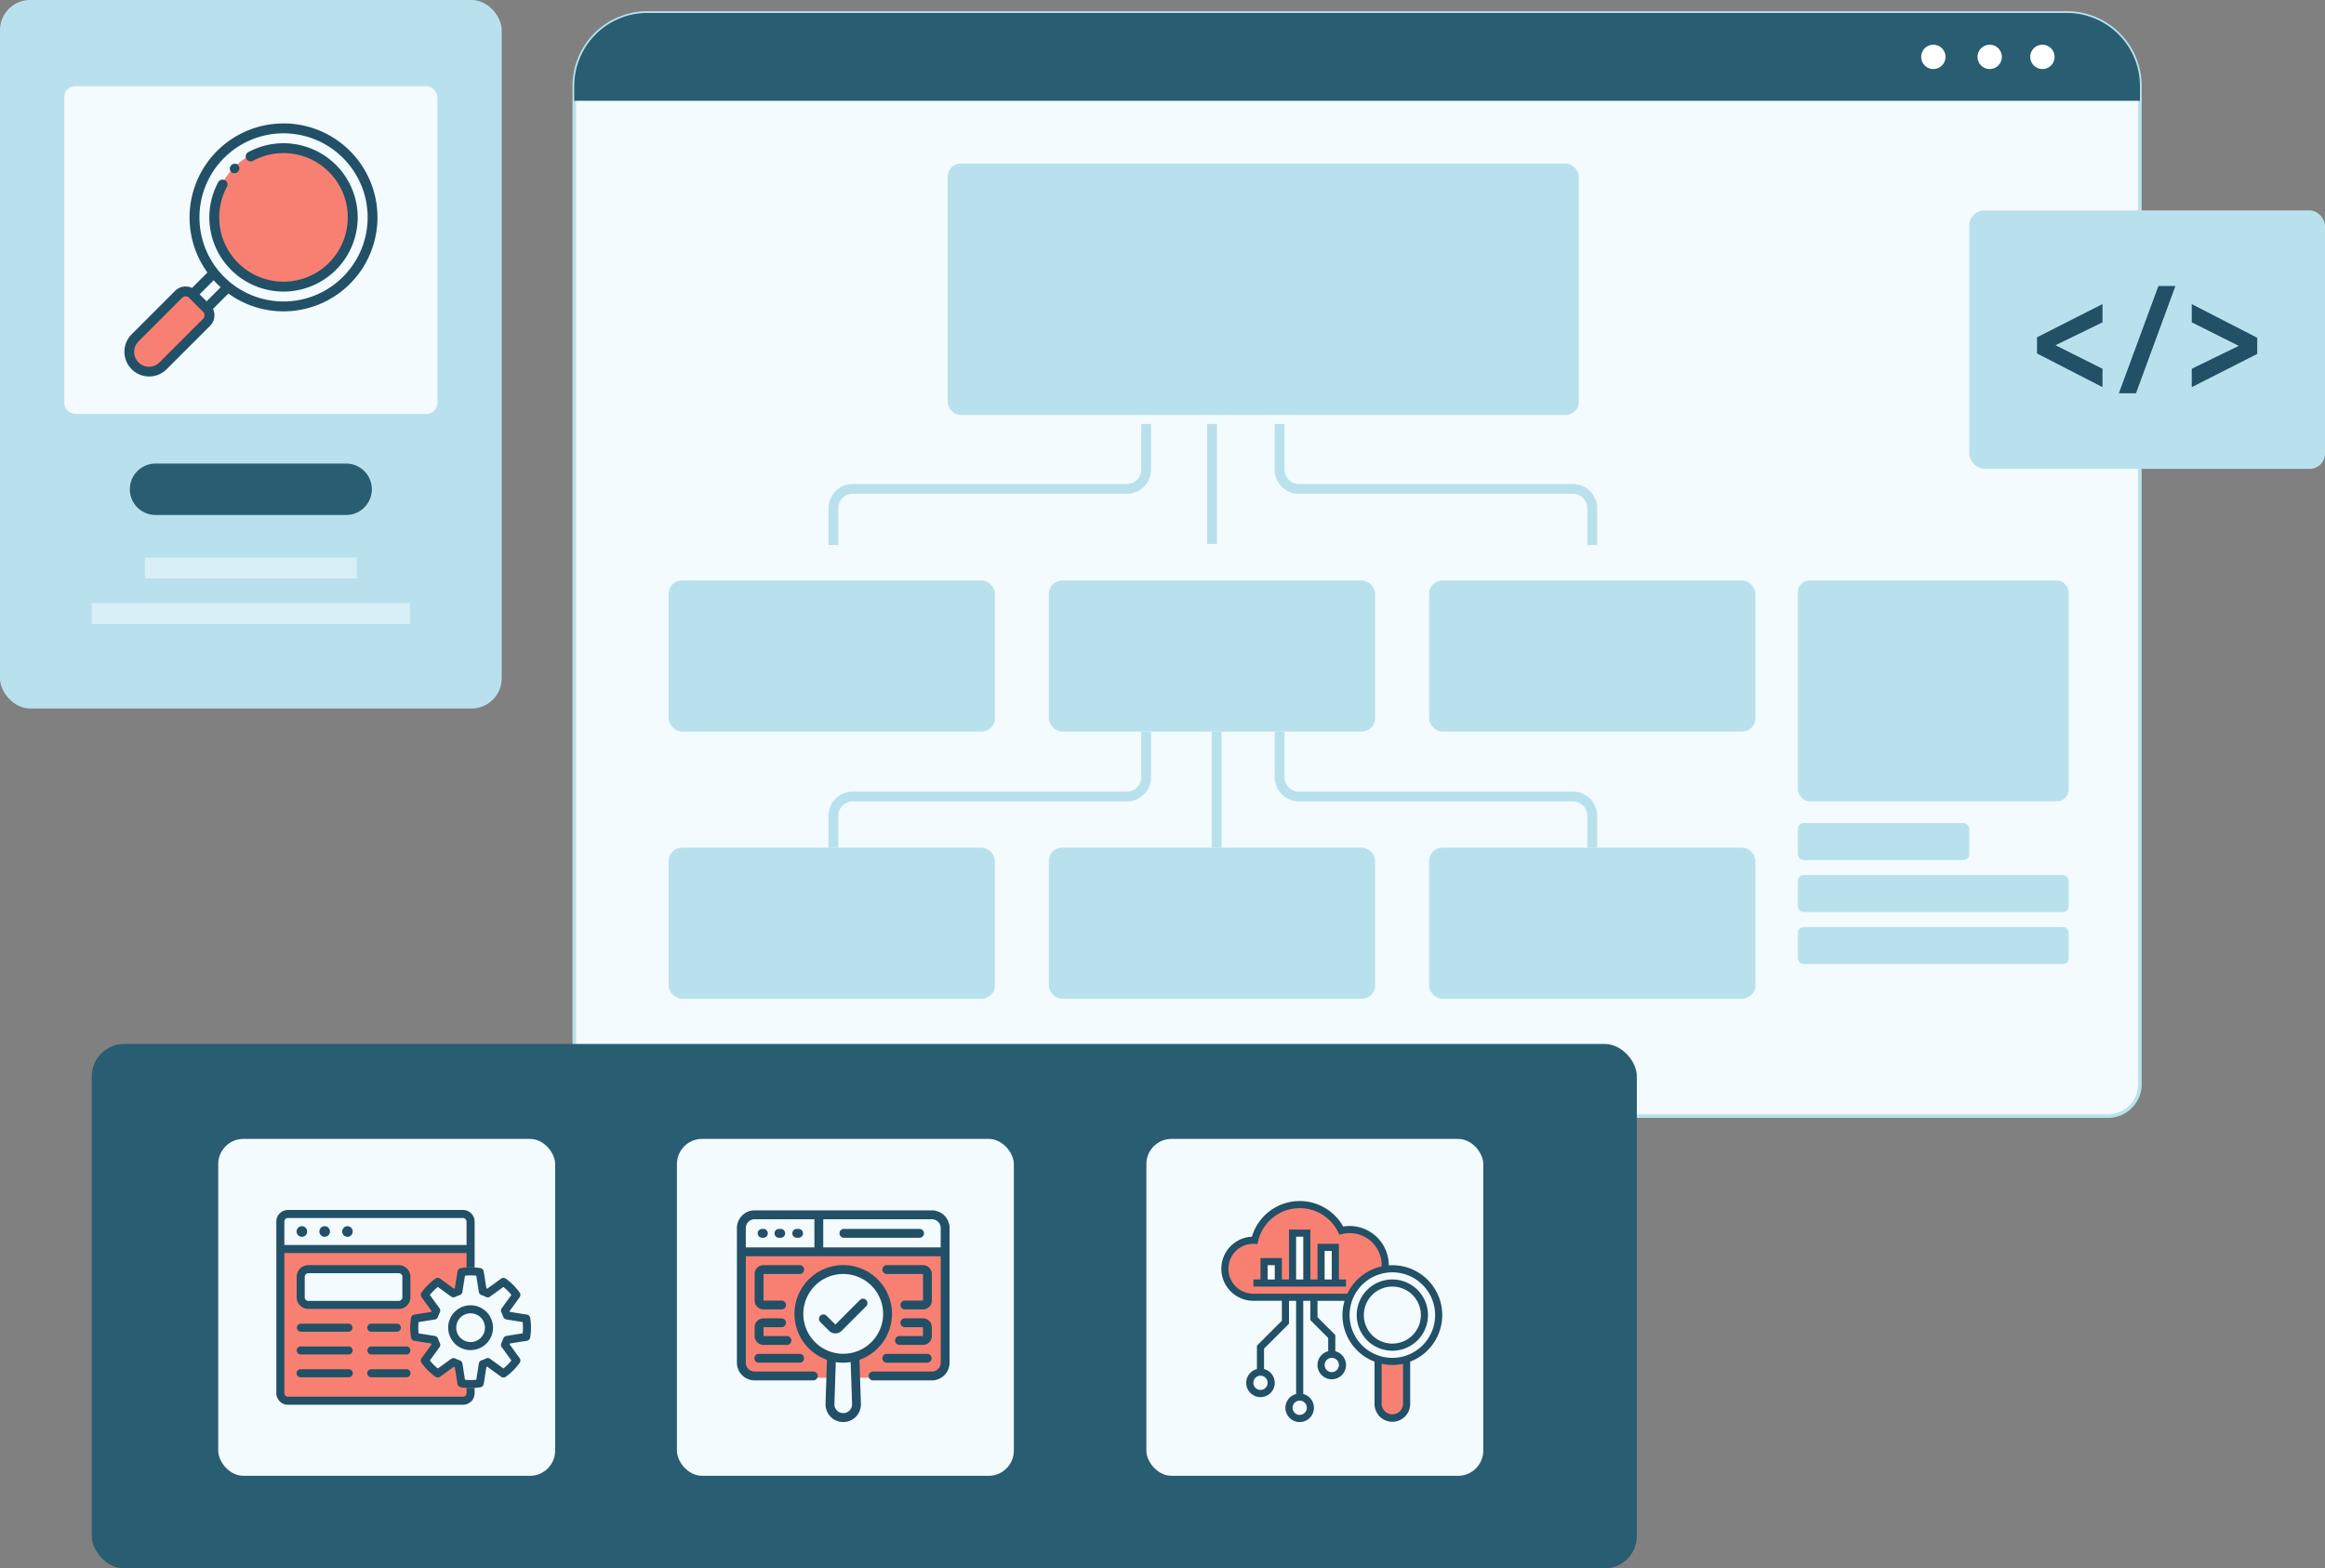 <svg xmlns="http://www.w3.org/2000/svg" width="656.662" height="442.955" viewBox="0 0 656.662 442.955">
  <rect x="0" y="0" width="656.662" height="442.955" fill="#808080" stroke="none"/>
  <g id="Sitemap" transform="translate(-723.891 -652.767)">
    <g id="Group_7188" data-name="Group 7188" transform="translate(886.084 656.424)">
      <path id="Path_19094" data-name="Path 19094" d="M1282.835,676.047V957.967a9,9,0,0,1-9,9H849.64a9,9,0,0,1-9-9V676.047A20.65,20.65,0,0,1,861.285,655.4h400.9A20.65,20.65,0,0,1,1282.835,676.047Z" transform="translate(-840.637 -655.399)" fill="#f3fbff" stroke="#b9e1ed" stroke-miterlimit="10" stroke-width="1"/>
      <path id="Path_19095" data-name="Path 19095" d="M1282.835,676.047v4.168h-442.2v-4.168A20.65,20.65,0,0,1,861.285,655.4h400.9A20.65,20.65,0,0,1,1282.835,676.047Z" transform="translate(-840.637 -655.399)" fill="#285d72"/>
      <g id="Group_7187" data-name="Group 7187" transform="translate(380.418 8.975)">
        <path id="Path_19096" data-name="Path 19096" d="M1121.327,665.292a3.434,3.434,0,1,1-3.433-3.433A3.433,3.433,0,0,1,1121.327,665.292Z" transform="translate(-1114.46 -661.859)" fill="#fff"/>
        <path id="Path_19097" data-name="Path 19097" d="M1132.784,665.292a3.433,3.433,0,1,1-3.433-3.433A3.432,3.432,0,0,1,1132.784,665.292Z" transform="translate(-1110 -661.859)" fill="#fff"/>
        <path id="Path_19098" data-name="Path 19098" d="M1143.5,665.292a3.434,3.434,0,1,1-3.434-3.433A3.434,3.434,0,0,1,1143.5,665.292Z" transform="translate(-1105.828 -661.859)" fill="#fff"/>
      </g>
    </g>
    <rect id="Rectangle_3786" data-name="Rectangle 3786" width="141.697" height="200.096" rx="8.496" transform="translate(723.891 652.767)" fill="#b9e1ed" style="mix-blend-mode: multiply;isolation: isolate"/>
    <path id="Path_19099" data-name="Path 19099" d="M811.378,761.531H757.55a7.261,7.261,0,0,1-7.262-7.262h0a7.263,7.263,0,0,1,7.262-7.263h53.828a7.264,7.264,0,0,1,7.263,7.263h0A7.263,7.263,0,0,1,811.378,761.531Z" transform="translate(10.276 36.686)" fill="#285d72"/>
    <rect id="Rectangle_3787" data-name="Rectangle 3787" width="105.378" height="92.561" rx="3.055" transform="translate(742.051 677.112)" fill="#f3fbff"/>
    <g id="Group_7189" data-name="Group 7189" transform="translate(749.808 810.25)" opacity="0.53" style="mix-blend-mode: screen;isolation: isolate">
      <rect id="Rectangle_3788" data-name="Rectangle 3788" width="59.818" height="5.879" transform="translate(15.023)" fill="#f3fbff"/>
      <rect id="Rectangle_3789" data-name="Rectangle 3789" width="89.865" height="5.879" transform="translate(0 12.847)" fill="#f3fbff"/>
    </g>
    <g id="Group_7191" data-name="Group 7191" transform="translate(1280.075 712.204)">
      <rect id="Rectangle_3790" data-name="Rectangle 3790" width="100.478" height="72.979" rx="4.321" fill="#b9e1ed"/>
      <g id="Group_7190" data-name="Group 7190" transform="translate(19.138 21.337)">
        <path id="Path_19100" data-name="Path 19100" d="M1138.005,723.966l18.5-9.383v5.156l-13.277,6.467,13.277,6.653v5.188l-18.5-9.521Z" transform="translate(-1138.005 -709.477)" fill="#225066"/>
        <path id="Path_19101" data-name="Path 19101" d="M1154.644,741.213l11.175-30.3h4.8l-11.138,30.3Z" transform="translate(-1131.528 -710.908)" fill="#225066"/>
        <path id="Path_19102" data-name="Path 19102" d="M1187.961,728.662l-18.5,9.385v-5.192l13.276-6.469-13.276-6.653v-5.15l18.5,9.519Z" transform="translate(-1125.759 -709.477)" fill="#225066"/>
      </g>
    </g>
    <g id="Group_7199" data-name="Group 7199" transform="translate(758.989 687.641)">
      <circle id="Ellipse_837" data-name="Ellipse 837" cx="19.742" cy="19.742" r="19.742" transform="translate(25.335 6.518)" fill="#f88072"/>
      <path id="Rectangle_3791" data-name="Rectangle 3791" d="M.848,0H9.533a.326.326,0,0,1,.326.326V23.753a.848.848,0,0,1-.848.848H.848A.848.848,0,0,1,0,23.753V.848A.848.848,0,0,1,.848,0Z" transform="translate(17.543 47.065) rotate(45)" fill="#f88072"/>
      <g id="Group_7198" data-name="Group 7198">
        <g id="Group_7193" data-name="Group 7193" transform="translate(24.032 5.578)">
          <g id="Group_7192" data-name="Group 7192">
            <path id="Path_19103" data-name="Path 19103" d="M802.587,688.4a20.986,20.986,0,0,0-25.222-3.965,1.4,1.4,0,0,0,1.357,2.442,18.155,18.155,0,1,1-7.276,7.272A1.4,1.4,0,0,0,769,692.8c-.086.156-.239.446-.385.743h0a20.952,20.952,0,1,0,33.972-5.146Z" transform="translate(-766.452 -681.884)" fill="#225066"/>
          </g>
        </g>
        <g id="Group_7195" data-name="Group 7195">
          <g id="Group_7194" data-name="Group 7194">
            <path id="Path_19104" data-name="Path 19104" d="M812.9,685.628a26.54,26.54,0,0,0-40.26,34.335l-4.353,4.353a4.189,4.189,0,0,0-4.769.82L751.2,737.448a6.983,6.983,0,0,0,9.875,9.875l12.315-12.312a4.191,4.191,0,0,0,.82-4.769l4.351-4.354a26.54,26.54,0,0,0,34.335-40.26Zm-41.481,47.408L759.1,745.349a4.189,4.189,0,0,1-5.924-5.925l12.312-12.315a1.4,1.4,0,0,1,1.976,0l3.951,3.953A1.4,1.4,0,0,1,771.416,733.036Zm.988-4.937-1.975-1.976,3.978-3.976c.311.346.632.685.96,1.013s.668.649,1.014.961Zm38.518-6.914a23.745,23.745,0,1,1,0-33.58A23.706,23.706,0,0,1,810.922,721.184Z" transform="translate(-749.154 -677.869)" fill="#225066"/>
          </g>
        </g>
        <g id="Group_7197" data-name="Group 7197" transform="translate(29.753 11.302)">
          <g id="Group_7196" data-name="Group 7196">
            <path id="Path_19105" data-name="Path 19105" d="M772.989,686.448a.373.373,0,0,0-.033-.036,1.4,1.4,0,0,0-1.975,1.975l.036.035a1.4,1.4,0,0,0,1.973-1.974Z" transform="translate(-770.57 -686.004)" fill="#225066"/>
          </g>
        </g>
      </g>
    </g>
    <rect id="Rectangle_3792" data-name="Rectangle 3792" width="436.382" height="148.108" rx="9.137" transform="translate(749.808 947.614)" fill="#285d72"/>
    <rect id="Rectangle_3793" data-name="Rectangle 3793" width="95.162" height="95.162" rx="7.127" transform="translate(785.527 974.425)" fill="#f3fbff"/>
    <rect id="Rectangle_3794" data-name="Rectangle 3794" width="95.163" height="95.162" rx="7.127" transform="translate(915.075 974.425)" fill="#f3fbff"/>
    <rect id="Rectangle_3795" data-name="Rectangle 3795" width="95.163" height="95.162" rx="7.127" transform="translate(1047.663 974.425)" fill="#f3fbff"/>
    <g id="Automation_Testing" data-name="Automation Testing" transform="translate(801.935 994.501)">
      <path id="Subtraction_48" data-name="Subtraction 48" d="M835.185,949.47h-54.19V906.823h54.19v6.284h-1.992l-.942,3.026-1.978,3.3c-.047-.032-4.676-3.3-4.985-3.3h-.01c-.164.078-2.255,2.521-2.892,3.268l-.026.031,2.912,4.768-6.592,1.928v5.043l6.592.825v1.373l-3.391,5.228,3.391,3.3,2.359-1.282,2.637-2.017,1.413.643,1.038,5.408h2.46v4.821Zm-46.127-37.356a2.911,2.911,0,0,0-2.912,2.911v4.368a2.911,2.911,0,0,0,2.912,2.912h24.1a2.911,2.911,0,0,0,2.912-2.912v-4.368a2.911,2.911,0,0,0-2.912-2.911Z" transform="translate(-779.706 -895.6)" fill="#f88072"/>
      <g id="Group_319" data-name="Group 319">
        <path id="Path_338" data-name="Path 338" d="M798.861,924.127H785.332a1.136,1.136,0,0,1,0-2.27h13.53a1.136,1.136,0,0,1,0,2.27" transform="translate(-778.444 -889.748)" fill="#225066"/>
        <path id="Path_339" data-name="Path 339" d="M798.872,928.761H785.343a1.135,1.135,0,0,1,0-2.27h13.53a1.135,1.135,0,1,1,0,2.27h0" transform="translate(-778.455 -887.944)" fill="#225066"/>
        <path id="Path_340" data-name="Path 340" d="M806.838,924.13h-7.121a1.136,1.136,0,1,1,0-2.271h7.128a1.136,1.136,0,1,1,.082,2.27h-.082" transform="translate(-772.861 -889.748)" fill="#225066"/>
        <path id="Path_341" data-name="Path 341" d="M809.592,928.761h-9.876a1.135,1.135,0,0,1,0-2.27h9.878a1.135,1.135,0,1,1,0,2.27h0" transform="translate(-772.86 -887.944)" fill="#225066"/>
        <path id="Path_342" data-name="Path 342" d="M809.6,933.391h-9.876a1.135,1.135,0,0,1-.082-2.269c.028,0,.054,0,.082,0h9.878a1.135,1.135,0,0,1,.082,2.269c-.028,0-.054,0-.082,0" transform="translate(-772.871 -886.142)" fill="#225066"/>
        <path id="Path_343" data-name="Path 343" d="M798.884,933.391H785.355a1.135,1.135,0,1,1-.082-2.269c.028,0,.054,0,.082,0h13.53a1.135,1.135,0,0,1,.082,2.269c-.028,0-.054,0-.082,0" transform="translate(-778.467 -886.142)" fill="#225066"/>
        <path id="Path_344" data-name="Path 344" d="M787.175,903.541a1.494,1.494,0,1,1-1.493-1.494,1.495,1.495,0,0,1,1.493,1.494" transform="translate(-778.463 -897.46)" fill="#225066"/>
        <path id="Path_345" data-name="Path 345" d="M791.808,903.541a1.494,1.494,0,1,1-1.495-1.494,1.5,1.5,0,0,1,1.495,1.494" transform="translate(-776.66 -897.46)" fill="#225066"/>
        <path id="Path_346" data-name="Path 346" d="M796.441,903.541a1.494,1.494,0,1,1-1.494-1.494h0a1.5,1.5,0,0,1,1.494,1.494" transform="translate(-774.856 -897.46)" fill="#225066"/>
        <path id="Path_347" data-name="Path 347" d="M824.34,944.511a16.784,16.784,0,0,1-2.766-.225,1.136,1.136,0,0,1-.936-.941l-.757-4.761c-.085-.033-.171-.069-.254-.107l-3.9,2.833a1.135,1.135,0,0,1-1.331,0,17.1,17.1,0,0,1-3.908-3.912,1.133,1.133,0,0,1,0-1.329l2.833-3.9c-.037-.082-.071-.167-.1-.25l-4.761-.757a1.136,1.136,0,0,1-.941-.934,16.869,16.869,0,0,1,0-5.543,1.133,1.133,0,0,1,.941-.932l4.762-.757c.033-.085.067-.168.1-.251l-2.833-3.9a1.133,1.133,0,0,1,0-1.327A17.019,17.019,0,0,1,814.4,913.6a1.13,1.13,0,0,1,1.328,0l3.908,2.83c.085-.035.165-.072.25-.1l.757-4.762a1.131,1.131,0,0,1,.935-.941,16.95,16.95,0,0,1,5.532,0,1.136,1.136,0,0,1,.935.941l.757,4.764c.082.032.165.069.25.106l3.9-2.833a1.132,1.132,0,0,1,1.33,0,17.037,17.037,0,0,1,3.915,3.918,1.135,1.135,0,0,1,0,1.328l-2.833,3.9c.035.081.071.164.1.247l4.765.757a1.137,1.137,0,0,1,.943.936,16.891,16.891,0,0,1,0,5.534,1.137,1.137,0,0,1-.943.936l-4.765.757c-.033.082-.068.165-.1.247l2.833,3.9a1.137,1.137,0,0,1,0,1.329,17.071,17.071,0,0,1-3.914,3.914,1.133,1.133,0,0,1-1.33,0l-3.9-2.833-.251.106-.757,4.761a1.136,1.136,0,0,1-.936.942,17.082,17.082,0,0,1-2.766.225m-1.588-2.351a14.931,14.931,0,0,0,3.19,0l.727-4.587a1.136,1.136,0,0,1,.763-.9,9.086,9.086,0,0,0,1.242-.518,1.134,1.134,0,0,1,1.178.094l3.759,2.731a14.884,14.884,0,0,0,2.255-2.258l-2.731-3.761a1.141,1.141,0,0,1-.1-1.174,9.571,9.571,0,0,0,.521-1.243,1.137,1.137,0,0,1,.9-.761l4.587-.728a14.4,14.4,0,0,0,0-3.19l-4.587-.728a1.134,1.134,0,0,1-.9-.761,9.721,9.721,0,0,0-.522-1.249,1.137,1.137,0,0,1,.1-1.164l2.731-3.759a14.683,14.683,0,0,0-2.255-2.256l-3.761,2.73a1.13,1.13,0,0,1-1.171.1,9.6,9.6,0,0,0-1.248-.52,1.137,1.137,0,0,1-.763-.9l-.727-4.589a14.73,14.73,0,0,0-3.188,0l-.728,4.589a1.136,1.136,0,0,1-.767.9,10.014,10.014,0,0,0-1.25.52,1.134,1.134,0,0,1-1.164-.1l-3.762-2.727a14.87,14.87,0,0,0-2.255,2.256l2.731,3.759a1.133,1.133,0,0,1,.1,1.178,9.129,9.129,0,0,0-.518,1.239,1.131,1.131,0,0,1-.9.763l-4.587.728a14.73,14.73,0,0,0,0,3.188l4.587.728a1.133,1.133,0,0,1,.9.765,9.161,9.161,0,0,0,.516,1.234,1.136,1.136,0,0,1-.093,1.181l-2.731,3.761a14.931,14.931,0,0,0,2.253,2.258l3.762-2.731a1.133,1.133,0,0,1,1.185-.09,8.961,8.961,0,0,0,1.234.513,1.139,1.139,0,0,1,.766.9Z" transform="translate(-769.473 -894.209)" fill="#225066"/>
        <path id="Path_348" data-name="Path 348" d="M834.933,949.045c-.381,0-.757-.021-1.134-.047v1.475a1.018,1.018,0,0,1-1.01,1.01h-49.44a1.018,1.018,0,0,1-1.01-1.01V910.908H833.8v4.076a16.693,16.693,0,0,1,2.27,0V902.026a3.284,3.284,0,0,0-3.281-3.281H783.349a3.284,3.284,0,0,0-3.281,3.281v48.448a3.284,3.284,0,0,0,3.281,3.281h49.44a3.284,3.284,0,0,0,3.281-3.281V949c-.376.025-.756.047-1.138.047m-52.6-47.025a1.018,1.018,0,0,1,1.01-1.01h49.441a1.018,1.018,0,0,1,1.01,1.01v6.612H782.337Z" transform="translate(-780.067 -898.745)" fill="#225066"/>
        <path id="Path_349" data-name="Path 349" d="M821.333,930.78a6.33,6.33,0,1,1,6.332-6.33,6.329,6.329,0,0,1-6.332,6.33m0-10.391a4.059,4.059,0,1,0,4.061,4.061,4.059,4.059,0,0,0-4.061-4.061" transform="translate(-766.466 -891.203)" fill="#225066"/>
        <path id="Path_350" data-name="Path 350" d="M813.042,922.326H787.487a3.285,3.285,0,0,1-3.28-3.281v-5.8a3.285,3.285,0,0,1,3.28-3.28h25.554a3.283,3.283,0,0,1,3.28,3.28v5.8a3.285,3.285,0,0,1-3.28,3.281m-25.554-10.088a1.018,1.018,0,0,0-1.01,1.01v5.8a1.018,1.018,0,0,0,1.01,1.01h25.554a1.019,1.019,0,0,0,1.011-1.01v-5.8a1.019,1.019,0,0,0-1.011-1.01Z" transform="translate(-778.455 -894.379)" fill="#225066"/>
      </g>
    </g>
    <g id="Usability_Testing" data-name="Usability Testing" transform="translate(932.02 994.61)">
      <path id="Subtraction_49" data-name="Subtraction 49" d="M899.254,942.8H877.413a2.729,2.729,0,0,1-2.73-2.73V907.314h57.33v32.759a2.73,2.73,0,0,1-2.73,2.73h-21.84v-5.46h-4.1a12.284,12.284,0,1,0-.014,0h-4.08Z" transform="translate(-873.319 -895.519)" fill="#f88072"/>
      <g id="Group_4044" data-name="Group 4044">
        <g id="_49" data-name="49">
          <path id="Path_13479" data-name="Path 13479" d="M873.7,941.847a5.011,5.011,0,0,0,5.011,5h16.516a1.251,1.251,0,1,0,0-2.5H878.712a2.5,2.5,0,0,1-2.5-2.5V911.79h55.055v30.057a2.5,2.5,0,0,1-2.5,2.5H912.219a1.251,1.251,0,1,0,0,2.5h16.544a5.01,5.01,0,0,0,5-5.006V903.834a5.017,5.017,0,0,0-5.01-5.01H878.707a5.01,5.01,0,0,0-5.006,5.007Zm24.39-40.516h30.67a2.5,2.5,0,0,1,2.5,2.5v5.46H898.087Zm-21.881,2.5a2.5,2.5,0,0,1,2.5-2.5h16.876v7.955H876.21Z" transform="translate(-873.701 -898.824)" fill="#225066"/>
          <path id="Path_13480" data-name="Path 13480" d="M878.56,930.492h11.524a1.252,1.252,0,0,0,0-2.5H878.56a1.252,1.252,0,1,0,0,2.5Z" transform="translate(-872.297 -887.471)" fill="#225066"/>
          <path id="Path_13481" data-name="Path 13481" d="M904.48,927.994a1.252,1.252,0,0,0,0,2.5h11.537a1.252,1.252,0,0,0,0-2.5Z" transform="translate(-862.206 -887.469)" fill="#225066"/>
          <path id="Path_13482" data-name="Path 13482" d="M917.266,912.462a2.5,2.5,0,0,0-2.5-2.5H904.481a1.252,1.252,0,0,0,0,2.5h10.288v7.506h-5.183a1.252,1.252,0,0,0,0,2.5h5.181a2.5,2.5,0,0,0,2.5-2.5Z" transform="translate(-862.206 -894.49)" fill="#225066"/>
          <path id="Path_13483" data-name="Path 13483" d="M890.1,912.462a1.252,1.252,0,0,0,0-2.5H879.812a2.5,2.5,0,0,0-2.508,2.5h0v7.506a2.5,2.5,0,0,0,2.5,2.5h5.167a1.252,1.252,0,0,0,0-2.5h-5.163v-7.506Z" transform="translate(-872.298 -894.49)" fill="#225066"/>
          <path id="Path_13484" data-name="Path 13484" d="M916.258,923.279a2.506,2.506,0,0,0-2.5-2.5h-5.187a1.252,1.252,0,0,0,0,2.5h5.189v2.5h-6.7a1.252,1.252,0,0,0,0,2.5h6.708a2.505,2.505,0,0,0,2.5-2.5Z" transform="translate(-861.204 -890.279)" fill="#225066"/>
          <path id="Path_13485" data-name="Path 13485" d="M877.3,925.781a2.5,2.5,0,0,0,2.5,2.5H886.5a1.252,1.252,0,0,0,0-2.5h-6.688v-2.5h5.167a1.252,1.252,0,0,0,0-2.5h-5.163a2.5,2.5,0,0,0-2.508,2.5h0Z" transform="translate(-872.298 -890.279)" fill="#225066"/>
          <path id="Path_13486" data-name="Path 13486" d="M879.624,902.594h-.495a1.252,1.252,0,0,0,0,2.5h.495a1.252,1.252,0,0,0,0-2.5Z" transform="translate(-872.075 -897.356)" fill="#225066"/>
          <path id="Path_13487" data-name="Path 13487" d="M883.146,902.594h-.495a1.252,1.252,0,1,0,0,2.5h.495a1.252,1.252,0,0,0,0-2.5Z" transform="translate(-870.704 -897.356)" fill="#225066"/>
          <path id="Path_13488" data-name="Path 13488" d="M886.669,902.594h-.5a1.252,1.252,0,0,0,0,2.5h.5a1.252,1.252,0,1,0,0-2.5Z" transform="translate(-869.332 -897.356)" fill="#225066"/>
          <path id="Path_13489" data-name="Path 13489" d="M917.217,902.594h-21.36a1.252,1.252,0,1,0,0,2.5h21.36a1.252,1.252,0,0,0,0-2.5Z" transform="translate(-865.563 -897.356)" fill="#225066"/>
          <path id="Path_13490" data-name="Path 13490" d="M912.944,923.737A13.77,13.77,0,1,0,894.583,936.7l-.41,12.453v.126a5,5,0,0,0,10,.006c0-.056,0-.113,0-.168h0l-.418-12.405a13.788,13.788,0,0,0,9.19-12.979ZM899.18,951.76a2.493,2.493,0,0,1-2.5-2.477V949.2l.389-11.849a14.416,14.416,0,0,0,4.205,0l.4,11.848a2.493,2.493,0,0,1-2.42,2.562Zm2.9-17.146a11.268,11.268,0,1,1,8.359-10.881A11.27,11.27,0,0,1,902.082,934.613Z" transform="translate(-869.145 -894.492)" fill="#225066"/>
          <path id="Path_13491" data-name="Path 13491" d="M901.943,917.147l-6.93,6.934-2.487-2.487a1.255,1.255,0,0,0-1.774,1.776l2.491,2.485a2.507,2.507,0,0,0,3.54,0l6.93-6.93a1.255,1.255,0,0,0-1.774-1.776Z" transform="translate(-867.206 -891.833)" fill="#225066"/>
        </g>
      </g>
    </g>
    <g id="Group_7200" data-name="Group 7200" transform="translate(1068.848 991.976)">
      <path id="Rectangle_3796" data-name="Rectangle 3796" d="M.522,0H7.529a0,0,0,0,1,0,0V15.419a.522.522,0,0,1-.522.522H.522A.522.522,0,0,1,0,15.419V.522A.522.522,0,0,1,.522,0Z" transform="translate(44.424 44.892)" fill="#f88072"/>
      <g id="Cloud_Testing" data-name="Cloud Testing">
        <path id="Path_13415" data-name="Path 13415" d="M975.6,909.13l6.189-1.528,2.479-4.858,3.427-2.949,3.714-1.814h3.526l4.094.757,3.237,1.813,2.572,2.758.665,2.095h5.142l4,2.191,3.326,4.572v2.762l-5.427,2.569-2.859,3.334-2.474,2.954H979.306l-3.714-2.094-2.858-3.431v-4.189Z" transform="translate(-971.977 -896.519)" fill="#f88072"/>
        <rect id="Rectangle_1365" data-name="Rectangle 1365" width="4.537" height="6.049" transform="translate(12.416 16.77)" fill="#fff"/>
        <rect id="Rectangle_1366" data-name="Rectangle 1366" width="4.537" height="13.61" transform="translate(19.977 9.209)" fill="#fff"/>
        <rect id="Rectangle_1367" data-name="Rectangle 1367" width="4.537" height="9.073" transform="translate(27.538 13.745)" fill="#fff"/>
        <g id="Group_2847" data-name="Group 2847">
          <g id="Group_2846" data-name="Group 2846">
            <path id="Path_10212" data-name="Path 10212" d="M1009.769,912.872a10.065,10.065,0,1,0,10.065,10.064h0A10.076,10.076,0,0,0,1009.769,912.872Zm0,18.116a8.052,8.052,0,1,1,8.052-8.052A8.052,8.052,0,0,1,1009.769,930.988Z" transform="translate(-961.478 -890.721)" fill="#225066"/>
            <path id="Path_10213" data-name="Path 10213" d="M1002.851,906.755h-6.039v10.065H994.8V902.728h-6.039v14.093h-2.013V910.78h-6.039v6.041h-2.013v2.012h26.171v-2.012h-2.015Zm-18.118,10.065H982.72v-4.028h2.013Zm8.052,0h-2.013v-12.08h2.013Zm8.052,0h-2.013v-8.052h2.013Z" transform="translate(-969.657 -894.67)" fill="#225066"/>
            <path id="Path_10214" data-name="Path 10214" d="M1020.482,915.051c-.342,0-.674.028-1.01.051v-.051a11.086,11.086,0,0,0-11.073-11.073,10.833,10.833,0,0,0-1.8.151A14.085,14.085,0,0,0,980.812,907a9.059,9.059,0,0,0,.411,18.108h8.052v5.622l-7.044,7.053v6.6a4.028,4.028,0,1,0,2.012,0V938.62l7.046-7.045v-6.457H993.3V951.43a4.027,4.027,0,1,0,2.013,0V925.118h2.013v5.443l5.032,5.033v3.751a4.027,4.027,0,1,0,2.013,0v-4.579l-5.029-5.033v-4.615h7.64a14.045,14.045,0,0,0,8.468,17.172v12.017a5.033,5.033,0,0,0,10.065.008V942.289a14.083,14.083,0,0,0-5.033-27.238Zm-35.231,33.218a2.012,2.012,0,1,1-2.012-2.013A2.012,2.012,0,0,1,985.251,948.269Zm20.132-5.032a2.013,2.013,0,1,1-2.013-2.013h0a2.016,2.016,0,0,1,2.013,2.012Zm-9.059,12.078a2.012,2.012,0,1,1-2.013-2.012,2.013,2.013,0,0,1,2.013,2.012Zm-15.1-32.209a7.046,7.046,0,1,1,0-14.092,1.217,1.217,0,0,1,.16.007l.989.047.19-.811a12.072,12.072,0,0,1,22.6-2.541l.354.721.781-.186a9.025,9.025,0,0,1,11.164,8.8c0,.115-.015.225-.019.339a14.128,14.128,0,0,0-9.678,7.712Zm42.277,31.2a3.024,3.024,0,0,1-6.039,0V942.9a13.8,13.8,0,0,0,6.039,0Zm-3.024-13.084a12.079,12.079,0,1,1,12.083-12.08,12.078,12.078,0,0,1-12.083,12.08Z" transform="translate(-972.189 -896.928)" fill="#225066"/>
          </g>
        </g>
      </g>
    </g>
    <g id="Group_7214" data-name="Group 7214" transform="translate(912.734 698.942)">
      <g id="Group_7201" data-name="Group 7201" transform="translate(78.785)">
        <rect id="Rectangle_3797" data-name="Rectangle 3797" width="178.302" height="71.025" rx="3.738" fill="#b9e1ed"/>
      </g>
      <g id="Group_7202" data-name="Group 7202" transform="translate(0 117.763)">
        <rect id="Rectangle_3798" data-name="Rectangle 3798" width="92.157" height="42.671" rx="3.738" fill="#b9e1ed"/>
      </g>
      <g id="Group_7203" data-name="Group 7203" transform="translate(107.396 117.763)">
        <rect id="Rectangle_3799" data-name="Rectangle 3799" width="92.157" height="42.671" rx="3.738" fill="#b9e1ed"/>
      </g>
      <g id="Group_7204" data-name="Group 7204" transform="translate(214.792 117.763)">
        <rect id="Rectangle_3800" data-name="Rectangle 3800" width="92.157" height="42.671" rx="3.738" fill="#b9e1ed"/>
      </g>
      <g id="Group_7205" data-name="Group 7205" transform="translate(0 193.23)">
        <rect id="Rectangle_3801" data-name="Rectangle 3801" width="92.157" height="42.671" rx="3.738" fill="#b9e1ed"/>
      </g>
      <g id="Group_7206" data-name="Group 7206" transform="translate(107.396 193.23)">
        <rect id="Rectangle_3802" data-name="Rectangle 3802" width="92.157" height="42.671" rx="3.738" fill="#b9e1ed"/>
      </g>
      <g id="Group_7207" data-name="Group 7207" transform="translate(214.792 193.23)">
        <rect id="Rectangle_3803" data-name="Rectangle 3803" width="92.157" height="42.671" rx="3.738" fill="#b9e1ed"/>
      </g>
      <g id="Group_7208" data-name="Group 7208" transform="translate(152.086 73.563)" style="mix-blend-mode: multiply;isolation: isolate">
        <rect id="Rectangle_3804" data-name="Rectangle 3804" width="2.779" height="33.898" fill="#b9e1ed"/>
      </g>
      <g id="Group_7209" data-name="Group 7209" transform="translate(153.381 160.433)" style="mix-blend-mode: multiply;isolation: isolate">
        <rect id="Rectangle_3805" data-name="Rectangle 3805" width="2.779" height="32.797" fill="#b9e1ed"/>
      </g>
      <g id="Group_7210" data-name="Group 7210" transform="translate(45.156 73.563)">
        <path id="Path_19106" data-name="Path 19106" d="M895.1,773.162h-2.779V762.744a6.838,6.838,0,0,1,6.831-6.831h77.437a4.057,4.057,0,0,0,4.053-4.054V738.954h2.779v12.905a6.839,6.839,0,0,1-6.831,6.833H899.154a4.056,4.056,0,0,0-4.052,4.052Z" transform="translate(-892.323 -738.954)" fill="#b9e1ed"/>
      </g>
      <g id="Group_7211" data-name="Group 7211" transform="translate(171.16 73.563)">
        <path id="Path_19107" data-name="Path 19107" d="M1074.12,773.162h-2.779V762.771a4.083,4.083,0,0,0-4.079-4.079H989.877a6.865,6.865,0,0,1-6.857-6.858v-12.88H985.8v12.88a4.083,4.083,0,0,0,4.079,4.079h77.385a6.865,6.865,0,0,1,6.858,6.858Z" transform="translate(-983.02 -738.954)" fill="#b9e1ed"/>
      </g>
      <g id="Group_7212" data-name="Group 7212" transform="translate(45.156 160.432)" style="mix-blend-mode: multiply;isolation: isolate">
        <path id="Path_19108" data-name="Path 19108" d="M895.1,834.28h-2.779v-9.007a6.838,6.838,0,0,1,6.831-6.831h77.437a4.056,4.056,0,0,0,4.053-4.054V801.482h2.779v12.906a6.839,6.839,0,0,1-6.831,6.833H899.154a4.057,4.057,0,0,0-4.052,4.052Z" transform="translate(-892.323 -801.482)" fill="#b9e1ed"/>
      </g>
      <g id="Group_7213" data-name="Group 7213" transform="translate(171.16 160.432)" style="mix-blend-mode: multiply;isolation: isolate">
        <path id="Path_19109" data-name="Path 19109" d="M1074.12,834.28h-2.779V825.3a4.083,4.083,0,0,0-4.079-4.079H989.877a6.866,6.866,0,0,1-6.857-6.857V801.482H985.8v12.882a4.083,4.083,0,0,0,4.079,4.079h77.385a6.865,6.865,0,0,1,6.858,6.857Z" transform="translate(-983.02 -801.482)" fill="#b9e1ed"/>
      </g>
    </g>
    <rect id="Rectangle_3806" data-name="Rectangle 3806" width="76.471" height="62.386" rx="3.311" transform="translate(1231.675 816.705)" fill="#b9e1ed"/>
    <rect id="Rectangle_3807" data-name="Rectangle 3807" width="48.4" height="10.444" rx="1.59" transform="translate(1231.675 885.228)" fill="#b9e1ed"/>
    <rect id="Rectangle_3808" data-name="Rectangle 3808" width="76.471" height="10.444" rx="1.59" transform="translate(1231.675 899.906)" fill="#b9e1ed"/>
    <rect id="Rectangle_3809" data-name="Rectangle 3809" width="76.471" height="10.444" rx="1.59" transform="translate(1231.675 914.584)" fill="#b9e1ed"/>
  </g>
</svg>
